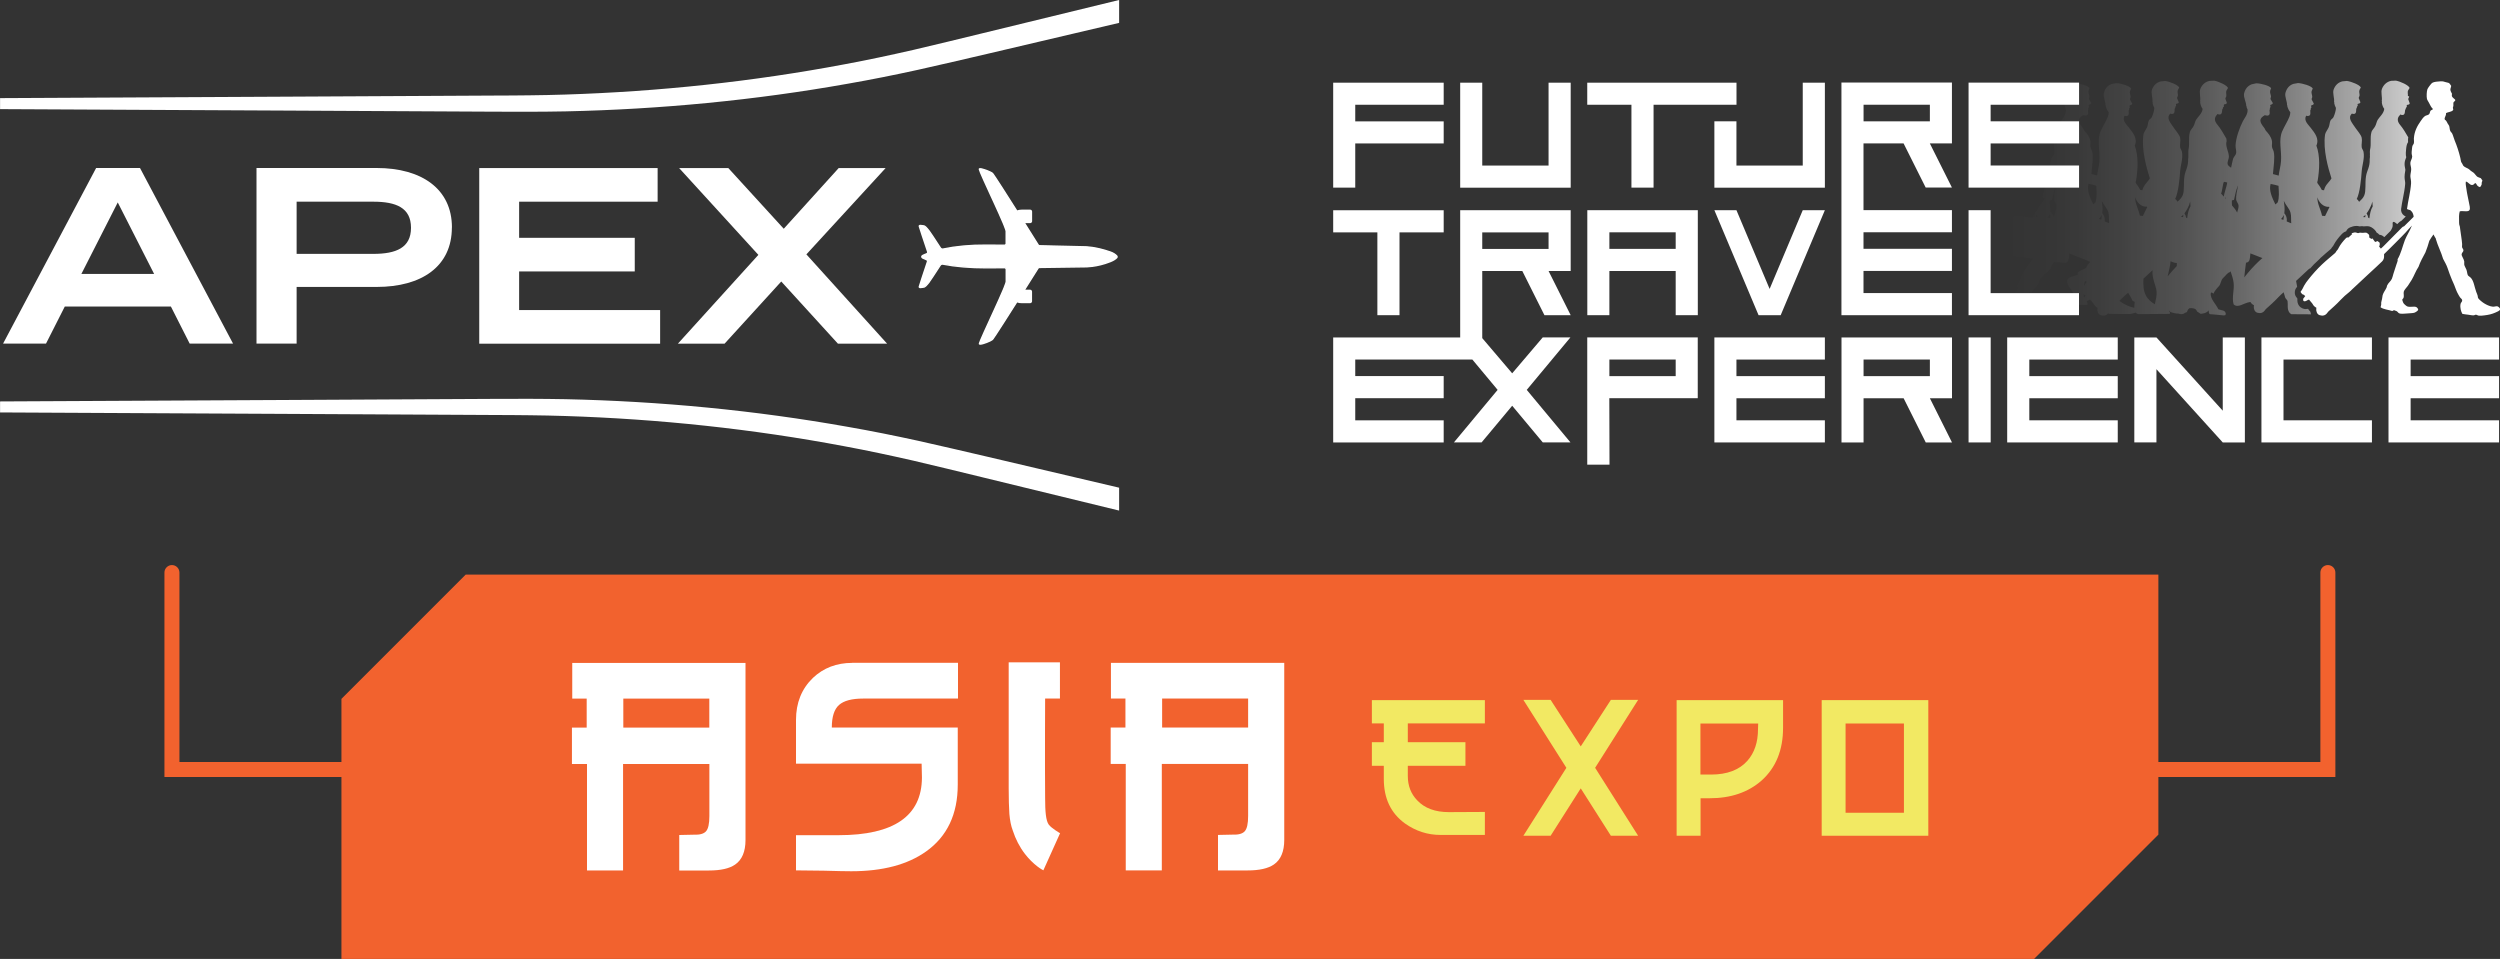 <?xml version="1.0" encoding="UTF-8"?><svg id="a" xmlns="http://www.w3.org/2000/svg" xmlns:xlink="http://www.w3.org/1999/xlink" viewBox="0 0 400 153.43"><rect x="0" y="0" width="400" height="153.43" fill="#333333" stroke="none"/><defs><linearGradient id="b" x1="321.15" y1="31.67" x2="385.53" y2="31.67" gradientUnits="userSpaceOnUse"><stop offset="0" stop-color="#fff" stop-opacity="0"/><stop offset=".14" stop-color="#fff" stop-opacity=".02"/><stop offset=".28" stop-color="#fff" stop-opacity=".07"/><stop offset=".43" stop-color="#fff" stop-opacity=".15"/><stop offset=".58" stop-color="#fff" stop-opacity=".26"/><stop offset=".73" stop-color="#fff" stop-opacity=".41"/><stop offset=".88" stop-color="#fff" stop-opacity=".58"/><stop offset="1" stop-color="#fff" stop-opacity=".75"/></linearGradient></defs><path d="M54.63,124.32h-28.32v-32.71c0-.66.54-1.2,1.2-1.2s1.2.54,1.2,1.2v30.31h25.93c.66,0,1.2.54,1.2,1.2s-.54,1.2-1.2,1.2Z" style="fill:#f2622e;"/><path d="M373.66,124.32h-28.32c-.66,0-1.2-.54-1.2-1.2s.54-1.2,1.2-1.2h25.92v-30.31c0-.66.54-1.2,1.2-1.2s1.2.54,1.2,1.2v32.71Z" style="fill:#f2622e;"/><polygon points="345.34 91.94 345.34 133.54 325.45 153.43 54.63 153.43 54.63 111.82 74.51 91.94 345.34 91.94" style="fill:#f2622e;"/><path d="M237.58,133.59h-7.1c-2.07,0-3.97-.62-5.69-1.84-2.26-1.64-3.38-4.01-3.38-7.1v-2.12h-1.91v-3.78h1.91v-3.01h-1.91v-3.72h18.08v3.72h-12.33v3.01h9.22v3.78h-9.22v1.63c0,1.56.5,2.86,1.51,3.9,1.17,1.25,2.86,1.88,5.07,1.88l5.75-.03v3.69Z" style="fill:#f2e963;"/><path d="M252.92,119.42l4.82-7.44h4.36l-6.88,10.87,6.88,10.87h-4.36l-4.82-7.58-4.82,7.58h-4.36l6.88-10.87-6.88-10.87h4.36l4.82,7.44Z" style="fill:#f2e963;"/><path d="M268.26,112.02v21.7h3.83v-6h1.45c3.4,0,6.17-.95,8.32-2.84,2.29-2.06,3.43-4.87,3.43-8.44v-4.42h-17.03ZM281.31,115.76l-.03.9c0,2.1-.57,3.79-1.7,5.07-1.3,1.46-3.24,2.2-5.81,2.2h-1.7v-8.16h9.24Z" style="fill:#f2e963;"/><path d="M291.47,112.02v21.7h17.06v-21.7h-17.06ZM304.63,115.76v14.28h-9.34v-14.28h9.34Z" style="fill:#f2e963;"/><path d="M177.75,106.05v5.72h2.32v4.64h-2.36v5.82h2.41v17.03h5.77v-17.03h13.81v8.33c0,1.23-.18,2.04-.54,2.44-.36.4-1.02.58-1.96.54-.82.03-1.59.05-2.32.05v5.68h4.73c1.89,0,3.29-.32,4.21-.95,1.1-.76,1.66-2.07,1.66-3.93v-28.33h-27.72ZM199.7,116.41h-13.76v-4.64h13.76v4.64Z" style="fill:#fff;"/><path d="M169.61,133.32l-2.67,5.93s-.4-.19-.92-.59c-.72-.55-1.4-1.22-2.02-2.02-.86-1.11-1.51-2.38-1.95-3.74-.29-.74-.46-1.64-.55-2.67-.07-1.05-.11-2.42-.11-4.12v-20.14h8.2v5.79h-2.37s-.05,10.08,0,15.9c0,2.19.12,3.67.59,4.29.46.6,1.81,1.37,1.81,1.37Z" style="fill:#fff;"/><path d="M136.35,106.05h16.93v5.72h-15.18c-1.8,0-3.08.34-3.85,1.02-.77.68-1.16,1.88-1.16,3.62h20.15v9.13c0,4.73-1.69,8.29-5.06,10.69-2.96,2.11-6.95,3.17-11.97,3.17-.85,0-2.32-.03-4.4-.09-1.89-.03-3.37-.05-4.45-.05v-5.63h6.81c8.86,0,13.31-3.07,13.34-9.22l-.05-2.22h-20.1v-7c0-2.74.9-4.98,2.7-6.72,1.7-1.61,3.8-2.41,6.29-2.41Z" style="fill:#fff;"/><path d="M91.55,111.78h2.32v4.64h-2.36v5.82h2.41v17.03h5.77v-17.03h13.81v8.33c0,1.23-.18,2.04-.54,2.44-.36.4-1.02.58-1.96.54-.82.03-1.59.05-2.32.05v5.68h4.73c1.89,0,3.29-.31,4.21-.95,1.1-.76,1.66-2.06,1.66-3.93v-28.33h-27.72v5.72ZM99.73,111.78h13.76v4.64h-13.76v-4.64Z" style="fill:#fff;"/><path d="M400,49.53c-.02.18-.5.38-.76.49-.55.24-1.07.36-1.74.44-.29.03-.62.08-.86.05-.2-.02-.37-.16-.5-.16-.11,0-.18.09-.31.1-.28.03-.62-.06-.94-.1-.32-.04-.64-.07-.91-.13-.21-.36-.41-.98-.29-1.59.05-.25.27-.33.26-.57,0-.2-.2-.3-.31-.44-.1-.13-.22-.33-.31-.5-.27-.46-.43-.93-.63-1.46-.11-.31-.27-.59-.39-.89-.26-.62-.49-1.25-.7-1.88-.18-.53-.46-.99-.71-1.47-.32-1.09-.86-2.1-1.17-3.19,0-.02,0-.03,0-.05,0-.01,0-.02,0-.03,0,0,0,0,0,0-.02-.02-.03-.04-.05-.06-.12-.18-.22-.38-.32-.58-.24.33-.47.67-.67,1.02-.16.62-.39,1.24-.62,1.85-.41.76-.82,1.49-1.11,2.32,0,0,0,0,0,0-.44.64-.67,1.36-1.09,2.08-.17.28-.38.61-.62.96-.17.24-.6.66-.65.94-.06.28.07.69-.03.96-.05.15-.2.19-.21.34,0,.07.16.46.18.5.09.16.47.49.63.55.49.17,1.05-.07,1.43.1.11.05.33.28.31.44-.02.14-.43.41-.63.47-.23.07-.67.07-1.07.11-.4.03-.86.07-1.17.03-.35-.05-.33-.25-.57-.39-.14-.08-.27-.08-.42-.16-.13.02-.18.12-.31.13-.6-.21-1.39-.25-1.85-.6.01-.14.09-.26.1-.39.02-.12-.01-.23,0-.34.02-.18.09-.38.13-.57.04-.21.06-.44.1-.62.12-.45.46-.84.63-1.23.05-.12.05-.26.1-.36.19-.41.6-.67.76-1.07.1-.24.15-.5.23-.76.17-.51.33-1.01.49-1.51.08-.25.2-.49.21-.76-.02-.01-.03-.02-.05-.03.57-.94.81-2.1,1.19-3.1.24-.64.79-1.48,1.13-2.33-.17.17-.34.34-.49.52-.66.79-1.41,1.48-2.12,2.22-.6.62-1.23,1.21-1.85,1.83,0,.09,0,.19,0,.29.02.34-.08.64-.32.88-.3.29-.61.58-.92.87-.43.4-.87.8-1.31,1.21-.86.8-1.71,1.59-2.56,2.39-.16.15-.3.31-.47.44-.5.38-.96.81-1.39,1.26-.32.34-.65.67-.99.98-.31.28-.63.56-.94.85-.06.06-.11.14-.17.21-.31.45-.74.54-1.23.39-.44-.13-.59-.67-.55-1.03,0-.05.02-.1.03-.15-.26-.15-.47-.32-.6-.59-.05-.11-.15-.2-.23-.3-.12-.15-.24-.29-.36-.43-.28.06-.47.33-.8.27-.15-.07-.15-.21-.13-.4.1-.13.22-.29.33-.43-.07-.06-.13-.11-.2-.17-.02-.02-.04-.05-.06-.05-.27-.02-.34-.26-.48-.41,0-.04,0-.08.01-.09.24-.28.38-.63.55-.95.18-.34.41-.63.64-.93.69-.88,1.43-1.71,2.24-2.48.36-.35.75-.67,1.13-1,.31-.27.63-.54.94-.8.04-.03.08-.08.1-.12.07-.15.17-.27.28-.39.08-.08.13-.19.18-.3.3-.58.71-1.08,1.16-1.55.11-.12.24-.19.41-.12.2-.19.41-.38.61-.56-.03-.03-.06-.06-.11-.11.31-.12.6-.24.92-.07.09.05.17.04.26,0,.12-.05.24-.06.37-.03.27.05.53-.04.82-.01.27.15.57.3.45.74.11.08.22.17.35.26.05-.03.11-.05.18-.09.14.19.28.38.43.58.14-.05.26-.1.39-.15.11.09.22.17.33.26.04.21.03.42-.08.62.09.11.17.21.28.33.14-.13.28-.26.41-.38.06-.06.11-.11.17-.17.92-.93,1.85-1.86,2.77-2.8.1-.1.2-.21.34-.2.52-.52,1.04-1.03,1.55-1.54,0-.13-.03-.27-.07-.39-.1-.31-.24-.5-.41-.6,0-.02.01-.03.02-.05-.19-.08-.44-.1-.6-.21.16-1.3.56-2.7.65-4.09.03-.47-.1-.81-.11-1.17,0-.37.13-.75.13-1.12,0-.35-.16-.68-.13-1.02.03-.33.28-.65.29-.99,0-.14-.07-.29-.08-.42-.02-.2,0-.44.03-.65.02-.19.03-.42.08-.6.04-.15.2-.3.24-.47.05-.25-.01-.53,0-.75.07-1.15.55-2.02,1.07-2.76.23-.34.48-.72.81-.89.18-.09.42-.08.57-.26.13-.15.1-.39.23-.55.12-.13.26-.07.37-.26-.29-.27-.44-.62-.65-1.02-.12-.22-.27-.42-.31-.62-.08-.34-.05-1.19.08-1.54.06-.15.23-.37.36-.55.13-.17.28-.37.44-.47.25-.15.83-.21,1.3-.23.36-.02.55.05.81.13.17.06.37.07.5.13.18.09.24.29.39.47-.02.23-.14.4-.13.62.01.25.19.45.26.65-.09.39.01.49.24.7.09.09.28.21.29.31,0,.16-.27.24-.31.42-.03.12.03.32,0,.5-.02.09-.07.21-.08.29,0,.12.08.24.05.36-.22.34-.81.3-1.15.52.06.44-.35.72-.18,1.04.03.07.09.06.08.05.2.18.23.32.37.57.08.14.18.24.23.36.09.23.06.53.18.81.07.16.2.24.29.39.18.35.26.77.42,1.15.37.88.68,1.84.91,2.81.05.21.06.44.13.63.03.07.13.19.18.29.07.12.11.25.16.31.18.22.58.34.86.52.13.08.24.21.36.31.14.11.31.19.42.28.25.22.42.54.65.68.19.11.39.12.55.23.01.13.2.21.21.36,0,.07-.08.19-.11.34-.01.09.01.2,0,.26-.03.12-.19.41-.29.44-.19-.06-.31-.13-.42-.26-.11-.13-.14-.3-.29-.39-.25.09-.24.3-.52.31-.41.02-.62-.49-1.01-.55-.08.35.03.74.08,1.15.1.78.27,1.45.42,2.24.07.35.23.92.08,1.17-.22.37-1.07.07-1.56.21-.14.48-.13,1.01-.11,1.54,0,.2,0,.4.03.57.02.12.08.22.1.34.03.13.04.27.05.39.09.81.26,1.62.31,2.4.01.16-.04.36,0,.52.03.15.22.28.21.5-.01.21-.27.36-.29.6-.02.31.35.71.42,1.15.02.16-.03.34,0,.52.04.23.24.52.34.78.13.34.12.67.23.89.08.15.25.22.39.34.58.5.66,1.57.96,2.35.08.2.18.43.23.62.03.1.01.22.05.31.06.15.27.35.44.49.36.31.73.54,1.17.73.24.11.53.19.76.21.32.02.5-.12.76-.05.08.02.41.24.39.44Z" style="fill:#fff;"/><path d="M385.26,15.35c.04-.27-.11-.61.05-.91.08-.12.15-.25.23-.37-.15-.44-1.5-1.05-2.2-1.17-.25.01-.5.02-.75.03-.68.14-1.19.59-1.47,1.26-.23.55.08,1.44-.04,1.94.04.1.04.18.01.29.05.35.17.72.39,1-.07.74-.79,1.31-1.06,1.77-.16.27-.21.66-.39,1-.17.33-.51.64-.59.91-.28,1.05,0,1.89-.23,2.84-.02.16-.04.31-.03.47,0,.17.03.34,0,.5.04.19-.03.42-.03.56.05,1.28-.43,1.73-.59,2.73-.18,1.13.04,2.32-.29,3.09-.17.4-.49.7-.81,1-.14-.25-.29-.39-.41-.47.01,0,.02,0,.04,0,.49-1.01.69-3.09.78-4.4.07-1.03.49-2.09.29-3.14-.05-.26-.25-.46-.29-.72-.07-.48.11-1.02,0-1.52-.11-.5-.62-1.01-.96-1.52-.64-.95-1.32-1.66-.6-2.35.08.03.16.06.24.06.66.04.3-.86.54-.96,0-.26.04-.17.16-.36-.05-.1-.06-.16-.02-.28.18-.1.37-.02.44-.27-.09-.22-.18-.44-.27-.65-.02-.19.11-.24.13-.44.02-.27-.14-.59,0-.9.07-.12.14-.25.2-.37-.17-.43-1.53-.96-2.23-1.05-.25.02-.49.04-.74.07-.66.17-1.14.63-1.38,1.31-.2.55.15,1.42.07,1.91.04.1.05.18.03.29.05.25.14.51.27.74,0,.38-.2,1.05-.39,1.47-.1.21-.38.34-.48.54-.15.29-.13.72-.29,1.08-.2.46-.52.79-.58,1.17-.36,2.43.53,5.47,1,6.93,0,.03.01.06.02.1-.26.46-.78.86-1.02,1.4-.08.17-.13.33-.17.48-.11-.02-.22-.04-.34-.04-.65-1.2-.86-1.02-.68-1.46.31-1.83.41-4.04-.2-5.64.5-1.13-.28-2.03-.88-2.82-.42-.56-1.19-1.16-.76-1.97.1.03.19.06.29.05.67-.02.22-.9.45-1.02-.03-.26.03-.18.12-.38-.06-.09-.08-.16-.05-.28.17-.12.37-.05.42-.31-.11-.21-.23-.42-.34-.64-.04-.19.09-.26.09-.46,0-.27-.2-.59-.09-.91.06-.13.11-.26.17-.4-.21-.42-1.65-.84-2.36-.87-.25.04-.5.09-.74.13-.66.22-1.09.74-1.27,1.44-.15.57.29,1.42.25,1.92.05.09.07.18.06.29.1.31.25.64.47.88,0,.24-.05.47-.13.69-.29.76-.82,1.56-1.17,2.37-.62,1.44-.06,3.04-.19,4.82-.06.79-.3,1.54-.37,2.27-.29-.08-.59-.16-.92-.25.1-1.16.33-2.63.13-3.57-.06-.27-.26-.52-.29-.82-.03-.25.06-.62,0-.91-.14-.72-.63-1.26-.98-1.64-.1-.11-.12-.26-.19-.36-.52-.69-1.07-1.34-.29-1.91,0,0,.18-.13.31-.21.14.02.29.07.42.07.67-.04.18-.91.41-1.03-.05-.26.02-.18.11-.38-.06-.09-.09-.16-.06-.28.16-.13.37-.07.41-.32-.12-.21-.24-.42-.36-.62-.04-.19.08-.26.07-.46-.02-.27-.22-.58-.13-.9.05-.13.1-.27.15-.4-.23-.41-1.68-.78-2.39-.78-.25.05-.49.11-.73.16-.65.25-1.06.78-1.21,1.49-.12.58.36,1.41.34,1.91.05.09.08.17.07.28.04.12.09.23.15.35.07.78-.51,1.39-.75,1.87-.53,1.05-1.1,2.61-1.17,3.82-.03.44.15.94.1,1.27-.05.33-.39.6-.49.91-.11.35-.18.84-.29,1.27-.02.06-.03.12-.04.18-.26-.18-.49-.36-.54-.55-.11-.38.21-.87.19-1.27-.03-.81-.62-1.65-.36-2.46-.01-.13-.02-.26-.04-.38-.43-.76-.95-1.66-1.45-2.25-.41-.49-.6-1.05-.02-1.61,0,0,.02-.05.03-.09.09.04.19.08.28.09.66.07.35-.86.6-.95,0-.27.05-.17.18-.36-.04-.1-.05-.17,0-.29.19-.1.38,0,.46-.25-.08-.22-.16-.45-.24-.67,0-.19.13-.24.15-.44.04-.27-.11-.61.04-.91.08-.12.15-.25.23-.37-.15-.44-1.5-1.05-2.2-1.17-.25.01-.5.02-.75.03-.68.14-1.19.59-1.47,1.26-.23.55.08,1.44-.04,1.93.03.1.04.18.01.29.05.35.17.72.39,1-.07.74-.79,1.31-1.06,1.76-.16.27-.21.66-.39,1-.17.33-.51.64-.58.91-.28,1.05-.01,1.88-.23,2.83-.01.16-.04.31-.03.47,0,.17.03.34,0,.5.04.19-.03.42-.03.56.04,1.27-.43,1.73-.59,2.73-.18,1.13.04,2.32-.29,3.09-.17.39-.48.7-.81,1-.14-.25-.29-.39-.41-.46.01,0,.02,0,.04,0,.49-1.01.69-3.09.78-4.39.07-1.03.49-2.09.29-3.14-.05-.26-.25-.46-.29-.72-.07-.48.11-1.02,0-1.52-.11-.5-.62-1.01-.96-1.52-.64-.95-1.32-1.66-.6-2.35.08.03.16.06.24.06.66.04.3-.86.54-.96-.01-.26.04-.17.15-.36-.05-.1-.06-.16-.02-.28.18-.1.37-.02.44-.26-.09-.22-.18-.44-.27-.65-.02-.19.11-.24.13-.44.02-.27-.14-.59,0-.9.07-.12.14-.25.2-.37-.17-.43-1.53-.96-2.23-1.05-.25.02-.49.04-.74.07-.66.17-1.14.63-1.38,1.31-.2.55.15,1.42.07,1.9.04.1.05.18.03.29.05.25.14.51.27.73,0,.38-.2,1.05-.39,1.47-.09.21-.38.34-.48.54-.15.29-.13.72-.29,1.08-.21.46-.52.79-.58,1.17-.36,2.43.53,5.47,1,6.93,0,.03.02.06.02.1-.25.46-.77.86-1.02,1.4-.08.17-.13.33-.17.48-.11-.02-.22-.04-.34-.04-.65-1.2-.86-1.02-.68-1.45.31-1.83.41-4.03-.2-5.64.5-1.13-.28-2.03-.88-2.82-.42-.56-1.19-1.16-.76-1.96.1.03.19.05.29.05.67-.02.22-.9.45-1.02-.04-.26.03-.18.12-.38-.06-.09-.08-.16-.05-.28.17-.12.37-.05.42-.31-.11-.21-.22-.42-.34-.64-.04-.19.09-.25.09-.46,0-.27-.2-.59-.09-.91.06-.13.11-.26.17-.4-.21-.42-1.65-.84-2.35-.87-.25.04-.49.09-.74.13-.66.22-1.09.74-1.27,1.44-.15.57.29,1.42.25,1.92.05.09.07.18.06.29.1.31.25.64.47.88,0,.24-.05.47-.13.68-.29.76-.82,1.56-1.17,2.36-.62,1.43-.06,3.04-.19,4.82-.06.79-.3,1.54-.37,2.26-.28-.08-.58-.16-.92-.25.1-1.16.33-2.63.13-3.56-.06-.27-.25-.52-.29-.82-.03-.25.06-.62,0-.91-.14-.72-.63-1.26-.98-1.64-.1-.11-.12-.26-.19-.36-.52-.69-1.07-1.34-.29-1.91,0,0,.18-.13.31-.21.14.02.29.07.42.07.66-.04.18-.9.41-1.03-.05-.26.02-.18.11-.38-.06-.09-.09-.16-.06-.28.16-.13.36-.07.41-.32-.12-.21-.24-.42-.36-.62-.04-.19.08-.26.06-.46-.02-.27-.22-.58-.13-.9.05-.13.1-.27.15-.4-.23-.41-1.68-.78-2.39-.78-.24.05-.49.11-.73.16-.64.25-1.06.78-1.2,1.48-.12.58.35,1.41.33,1.91.05.09.08.17.07.28.04.12.09.23.15.35.07.78-.51,1.39-.75,1.87-.53,1.05-1.1,2.61-1.17,3.82-.02.44.15.94.1,1.27-.05.33-.39.6-.49.91-.11.35-.18.84-.29,1.27-.24.91-.4,1.7-.59,2.73-.1.55-.52,1.71-.52,2.1,0,.3.39,0,.32.27-.13.51-.95,1.21-1.19,1.91-.24.16-.38.4-.44.68-.23.12-.27.35-.39.52-.99-.09-1.84-.37-2.95-.28-.28,1.53-.5,3.05-.73,4.6-.08.51-.23,1.05-.11,1.6.54.26,1.24.26,1.89.34.68.08,1.37.18,2.06.28-.59.68-1.06,1.32-1.64,2.37-.12.2-.79,1.76-.97,2.03-.03.05.29.16.26.2-.16.23-.18.33-.26.48-.39.71-1.19,1.12-.81,2.02.7.46,2.48.53,2.39,1.33.02.06.03.12.04.19.02.09.07.14.14.18.02,0,.05,0,.09,0,.55.05,1.1.08,1.65.15.28.03.56.08.74,0,.04-.08.06-.17.06-.26h0c-.1-.57-.66-.47-1.19-.68-.31-.75-1.35-1.68-1.2-2.56.05-.28.42.08.42.08.1-.34.6-.92.89-1.21.3-.31.28-.96.67-1.3.39-.35.66-.82,1.04-.9.14-.16.28-.31.41-.47.16-.39.34-.76.58-1.11.13.02.27.02.39.03.1,0,.2-.04.3-.03.49.01,1.22.39,1.58-.16.14-.22.18-.79.21-1.21.79.3,1.58.62,2.38.93.32.12.64.27.96.41-.3.31-.57.62-.65.97-.41.2-.96.43-1.33.73-.11.09.11.28-.04.36-.59.3-1.52.28-1.66.91-.15.69.69,1.38.98,2.09.32.79.33,1.46.98,1.82h1.27c.05-.22-.02-.41-.11-.59.2-.06.36-.21.56-.25.12.14.24.28.36.43.08.1.17.19.23.3.13.27.34.44.6.59-.01.05-.03.1-.03.15-.05.36.11.9.55,1.03.45.14.85.06,1.16-.31.04.03.09.06.13.09,1.1,0,2.2.03,3.3.02.03,0,.06,0,.1,0,.31-.05.6-.14.9-.23.01.03.02.06.03.08.1.07.22.13.35.17,1.65,0,3.34-.02,5.04-.04.03-.06.04-.12.04-.18,0-.02,0-.05-.02-.07h0c-.04-.1-.09-.19-.16-.27.1.02.18.06.21.17.03.02.05.04.08.07.12.04.24.07.35.1.18.06.38.09.58.12.1,0,.2,0,.29,0,.03.01.06.03.09.04.39.12.73.08,1.02-.16.09-.03.17-.06.25-.09.02-.02.04-.04.05-.06h-.01c.05-.15.13-.25.15-.35.08-.08.17-.15.25-.23.56-.04,1.01.03,1.19.48h0s0,.01.01.02c.01.02.03.04.04.06.03.01.06.02.08.04.23.12.33.24.46.3.08.01.14-.02.22-.03.02,0,.04,0,.06,0,.03,0,.06-.01.09-.02.01,0,.03,0,.05-.01.08-.02.16-.04.24-.06.06-.02.12-.05.18-.07.06-.03.12-.07.18-.11.02-.02.04-.03.07-.05,0,0,.02-.01.03-.02.02-.01.04-.03.05-.04h0c.01-.06.05-.1.09-.13.03.07.05.15.04.23.02.06.03.12.04.19.02.09.07.15.14.18.02,0,.05,0,.09,0,.55.06,1.1.08,1.65.15.28.03.56.08.74,0,.04-.08.06-.17.06-.26,0,0,0,0,0,0-.1-.57-.66-.47-1.19-.68-.31-.75-1.35-1.68-1.2-2.57.05-.28.42.08.42.08.11-.34.6-.92.89-1.22.3-.31.28-.96.68-1.31.39-.35.66-.82,1.04-.91.04-.05.09-.1.13-.15.2.61.42,1.22.49,1.85.13,1.23-.32,2.31,0,3.45.7.65,1.59-.21,2.54-.36.05,0,.1-.01.15-.02.13.24.33.4.57.53-.01.05-.03.1-.03.15-.05.36.11.9.55,1.03.49.15.91.05,1.23-.39.05-.07.1-.15.17-.21.31-.29.63-.57.94-.85.35-.31.67-.65.99-.98.28-.29.58-.57.89-.84.08.28.17.56.25.84.06.21.35.38.38.59.09.59-.11,1.25.28,1.8.04.04.07.08.11.13.07.05.14.1.21.15,1.05,0,2.1.03,3.15.02-.04-.13-.07-.26-.09-.4-.15-.15-.28-.31-.38-.48-.11.02-.22.04-.35.04-.1,0-.2,0-.3-.03-.09-.02-.18-.05-.27-.09-.33-.15-.87-.55-.79-1.52,0-.01,0-.02,0-.04-.04-.05-.08-.1-.1-.14,0-.01-.01-.02-.02-.03-.2-.22-.31-.52-.29-.82,0-.3.1-.57.28-.78.03-.04.06-.08.09-.13-.06-.31-.12-.62-.17-.92.52-.48,1.03-.96,1.55-1.44.21-.19.42-.39.62-.58,0,.03.01.06.02.09.22-.25.44-.49.67-.73.31-.29.61-.57.91-.86.04-.04.08-.09.11-.13.2-.18.41-.36.61-.54.09-.08.18-.15.26-.23.18-.16.36-.31.54-.46.1-.09.2-.17.3-.26.09-.16.21-.32.35-.47.01-.03.03-.06.04-.08.39-.76.92-1.37,1.34-1.81.23-.24.47-.38.69-.44.12-.29.35-.52.64-.63.25-.1.59-.23,1-.23.17,0,.34.02.5.07.11-.02.22-.03.33-.03.1,0,.2,0,.31.03.03,0,.09,0,.15-.01.1,0,.23-.02.37-.02.08,0,.16,0,.24.01.16.02.31.06.44.14h.02c.47.27.74.58.89.88.16.07.3.19.41.33.22.02.44.1.62.24l.19.15.11-.11c.3-.3.59-.6.89-.89.21-.34.39-.67.34-1.03-.07-.58.2-.5.73-.05.04-.04.07-.07.11-.11l.02-.02c.1-.1.27-.28.53-.4l.08-.08.62-.61c-.09-.04-.18-.09-.27-.15-.34-.24-.53-.65-.47-1.07.07-.58.19-1.18.3-1.75.15-.76.3-1.54.35-2.28.01-.15-.01-.29-.04-.48-.03-.17-.06-.37-.06-.6,0-.3.04-.57.08-.79.02-.13.05-.26.05-.34,0-.05-.02-.16-.04-.24-.05-.22-.11-.52-.08-.88.03-.33.14-.6.22-.8.01-.03.03-.07.04-.1-.02-.08-.04-.18-.06-.31-.02-.25-.01-.55.03-.88,0-.04,0-.09.01-.13.02-.18.04-.41.1-.63.05-.2.14-.36.21-.47,0-.03,0-.06,0-.09,0-.12-.02-.28,0-.44,0-.08.02-.16.03-.24-.4-.69-.85-1.45-1.29-1.97-.41-.49-.6-1.06-.02-1.61,0,0,.02-.05.03-.08.09.04.19.08.28.09.66.07.35-.86.6-.95,0-.27.05-.17.18-.36-.04-.1-.05-.17,0-.29.19-.09.37,0,.46-.25-.08-.22-.16-.45-.24-.67,0-.19.13-.24.15-.44ZM325.25,34.5c.13-.08.36-.03.42.1-.15.1-.38.06-.42-.1ZM325.76,34.72c-.03-.13-.06-.27-.09-.4.03-.04.07-.08.11-.13.03.15.11.3.25.45.06.07.14.12.23.16-.17-.02-.34-.04-.5-.07ZM327.54,34.84c.23-.19.36-.41.43-.67.08.19.06.44.12.71-.18-.02-.37-.04-.55-.04ZM328.62,34.75c-.11-.38-.32-.67-.6-.88.05-.54-.08-1.16-.04-1.77,0-.12.33-.05.35-.17.16-.82.35-1.67.67-2.38-.19.79-.38,1.83-.34,2.37.02.3.37.63.39,1,.02.39-.26,1.12-.43,1.84ZM350.28,32.73c.06-.16.11-.33.15-.5.02.25.04.51.05.78-.31.51-.45,1.17-.53,1.9-.04-.03-.1-.06-.17-.08-.04-.26-.13-.49-.27-.69.37-.49.66-1.09.78-1.4ZM349.32,34.35c.02.12,0,.25-.03.38-.12,0-.25-.02-.36-.02.14-.1.27-.22.4-.36ZM343.52,33.08c0,.06.02.13.02.19-.02,0-.03,0-.05-.01-.22.43-.43.86-.63,1.29-.16-.01-.32-.03-.48-.05-.24-1.08-.79-1.94-.75-2.96.21.79.95,1.62,1.89,1.53ZM337.34,34c.15.55.06,1.11.12,1.71-.24-.1-.47-.19-.71-.29.06-.55-.1-.99-.4-1.33,0-.03.01-.06.02-.09.08-.64,0-1.21-.09-1.88.32.71.9,1.25,1.07,1.88ZM336.26,34.38c.05.22-.04.48-.06.78-.1-.04-.21-.08-.32-.11,0-.02-.01-.04-.02-.06.17-.17.31-.38.4-.61ZM334.16,29.41c.42.08.84.17,1.25.3.06.97.13,1.87-.13,2.65-.11.12-.24.22-.36.33-.53-1.09-1.07-2.25-.76-3.28ZM333.86,45.09c-.13.18-.26.36-.36.56-.03.05-.05.1-.08.15.03-.24.07-.46.11-.63.07-.29.22-.22.33-.09ZM333.43,47.55c-.03-.14-.05-.3-.06-.45.01,0,.03,0,.04,0,.02,0,.04.03.06.05.07.06.13.11.2.17-.07.1-.15.2-.22.29,0-.02-.02-.04-.02-.06ZM341.49,49.25c-.7-.13-1.68-.56-2.39-1.1.07-.07.13-.14.2-.21.37-.39.78-.76,1.2-1.1.24.41.5.81.67,1.23.02.02.04.04.05.06.11.05.22.11.33.17-.03.32-.06.63-.06.94ZM344.77,48.68c-.6-.34-1.1-.82-1.38-1.31-.47-.84-.49-1.82-.44-2.78.26-.24.52-.49.78-.73.23-.21.45-.42.68-.63-.14,1.2.54,2.54.63,3.29.09.78-.13,1.47-.27,2.17ZM348.29,42.56c-.52.53-1,1.09-1.47,1.67.19-.87.42-1.73.47-2.43.22.1.44.18.65.24.1.03.21.01.3.04.02,0,.04.01.06.02-.02.15-.02.3-.02.46ZM356.13,31.75s-.01.03-.02.04c-.05-.05-.1-.11-.15-.16.1,0,.2-.02.16.12ZM356.33,29.38c-.1.54-.5,1.67-.52,2.08-.15-.16-.3-.33-.44-.5,0,0,0,0,0,0,.2-.33.25-1.54.46-1.87.2.02.37.07.52.11-.01.06-.02.11-.03.18ZM357.95,34.03c-.21-.42-.5-.8-.83-1.16-.02-.25-.03-.51-.02-.76,0-.12.33-.05.35-.17.15-.75.32-1.52.6-2.2.01,0,.02,0,.03,0-.17.76-.34,1.69-.3,2.18.02.3.37.63.39,1,.02.25-.1.65-.23,1.1ZM361.37,41.84c-.81.77-1.55,1.6-2.24,2.48-.02.02-.04.05-.05.07.05-.76.19-1.56.28-2.36.19-.02.36-.09.49-.28.14-.22.18-.79.21-1.21.64.25,1.28.5,1.92.75-.21.18-.42.36-.62.56ZM364.43,32.38c-.11.12-.24.22-.37.33-.53-1.09-1.07-2.26-.76-3.28.42.08.84.17,1.26.3.06.97.14,1.87-.13,2.65ZM365.34,35.18c-.11-.04-.21-.07-.32-.11,0-.02-.01-.04-.02-.06.17-.17.31-.38.4-.61.05.22-.04.48-.06.78ZM365.88,35.44c.07-.55-.1-.99-.4-1.33,0-.03.01-.06.02-.09.08-.64,0-1.21-.09-1.88.32.71.9,1.25,1.07,1.88.15.55.06,1.12.12,1.71-.24-.1-.47-.19-.71-.29ZM372.64,33.28c-.22.43-.43.86-.63,1.29-.16-.01-.32-.03-.48-.05-.24-1.09-.79-1.95-.75-2.96.21.79.95,1.62,1.89,1.53,0,.06.01.13.02.2-.02,0-.03,0-.05-.01ZM378.43,34.75c-.12,0-.25-.02-.36-.02.14-.1.27-.22.39-.36.02.12,0,.25-.03.39ZM379.09,34.92s-.1-.06-.17-.08c-.04-.26-.13-.49-.27-.69.37-.49.66-1.09.78-1.4.06-.16.11-.33.15-.5.02.25.04.51.05.78-.31.51-.45,1.18-.53,1.9Z" style="fill:url(#b);"/><polygon points="321.15 70.79 338.84 70.79 338.84 67.25 324.69 67.25 324.69 63.72 338.84 63.72 338.84 60.18 324.69 60.18 324.69 57.53 338.84 57.53 338.84 53.99 321.15 53.99 321.15 70.79" style="fill:#fff;"/><polygon points="399.85 57.53 399.85 53.99 382.16 53.99 382.16 70.79 399.85 70.79 399.85 67.25 385.7 67.25 385.7 63.72 399.85 63.72 399.85 60.18 385.7 60.18 385.7 57.53 399.85 57.53" style="fill:#fff;"/><polygon points="274.3 70.79 291.98 70.79 291.98 67.25 277.83 67.25 277.83 63.72 291.98 63.72 291.98 60.18 277.83 60.18 277.83 57.53 291.98 57.53 291.98 53.99 274.3 53.99 274.3 70.79" style="fill:#fff;"/><path d="M294.63,70.79h3.54v-7.07h6.41l3.54,7.07h4.2l-3.54-7.07h3.54v-9.73h-17.68v16.79ZM298.17,57.53h10.61v2.65h-10.61v-2.65Z" style="fill:#fff;"/><polygon points="361.83 70.79 379.51 70.79 379.51 67.25 365.36 67.25 365.36 57.53 379.51 57.53 379.51 53.99 361.83 53.99 361.83 70.79" style="fill:#fff;"/><polygon points="355.64 65.71 345.03 53.99 341.49 53.99 341.49 70.78 345.03 70.78 345.03 59.07 355.64 70.79 359.18 70.79 359.18 53.99 355.64 53.99 355.64 65.71" style="fill:#fff;"/><rect x="314.97" y="53.99" width="3.54" height="16.8" style="fill:#fff;"/><path d="M253.96,74.35h3.56l-.03-10.64h14.15v-9.73h-17.68v20.36ZM257.5,57.53h10.61v2.65h-10.61v-2.65Z" style="fill:#fff;"/><polygon points="332.65 26.48 318.5 26.48 318.5 22.95 332.65 22.95 332.65 19.41 318.5 19.41 318.5 16.76 332.65 16.76 332.65 13.22 314.97 13.22 314.97 30.02 332.65 30.02 332.65 26.48" style="fill:#fff;"/><path d="M294.63,33.63v16.8h17.68v-3.54h-14.15v-3.54h14.15v-3.54h-14.15v-2.65h14.15v-3.54h-14.15v-10.68h6.41l3.54,7.07h4.2l-3.54-7.07h3.54v-9.73h-17.68v20.41ZM298.17,16.76h10.61v2.65h-10.61v-2.65Z" style="fill:#fff;"/><polygon points="261.03 30.02 264.57 30.02 264.57 16.76 277.84 16.76 277.84 13.23 253.96 13.23 253.96 16.76 261.03 16.76 261.03 30.02" style="fill:#fff;"/><polygon points="247.77 26.49 237.16 26.49 237.16 13.23 233.63 13.23 233.63 30.03 251.31 30.03 251.31 13.23 247.77 13.23 247.77 26.49" style="fill:#fff;"/><polygon points="288.44 26.49 277.83 26.49 277.83 19.41 274.3 19.41 274.3 30.03 291.98 30.03 291.98 13.23 288.44 13.23 288.44 26.49" style="fill:#fff;"/><polygon points="216.84 22.95 230.99 22.95 230.99 19.42 216.84 19.42 216.84 16.76 230.99 16.76 230.99 13.23 213.31 13.23 213.31 30.02 216.84 30.02 216.84 22.95" style="fill:#fff;"/><path d="M233.63,53.99h-20.32v16.8h17.68v-3.54h-14.15v-3.54h14.15v-3.54h-14.15v-2.65h18.73l4.05,4.86-6.99,8.4h4.43l4.89-5.86,4.89,5.86h4.43l-6.99-8.4,6.99-8.4h-4.43l-4.89,5.75-4.79-5.63v-10.74s6.41,0,6.41,0l3.54,7.07h4.2l-3.54-7.07h3.54v-9.73h-17.68v20.35ZM237.16,37.18h10.61v2.65h-10.61v-2.65Z" style="fill:#fff;"/><polygon points="332.64 46.9 318.5 46.9 318.5 33.63 314.97 33.63 314.97 50.43 332.64 50.43 332.64 46.9" style="fill:#fff;"/><path d="M253.96,50.43h3.54v-7.07h10.61v7.07h3.54v-16.8h-17.68v16.8ZM257.5,37.17h10.61v2.65h-10.61v-2.65Z" style="fill:#fff;"/><polygon points="223.92 50.43 223.92 37.18 230.99 37.18 230.99 33.64 213.31 33.64 213.31 37.18 220.38 37.18 220.38 50.43 223.92 50.43" style="fill:#fff;"/><polygon points="283.14 46.23 277.83 33.63 274.3 33.63 281.37 50.43 284.91 50.43 291.98 33.63 288.44 33.63 283.14 46.23" style="fill:#fff;"/><path d="M384.62,36.27s-.03,0-.05,0c.02,0,.04-.01.06,0,0,0,0,0-.01,0Z" style="fill:#1d1e1c;"/><path d="M376.84,37.22s0,0,0,0c0,0,.01,0,.02,0,0,0-.01,0-.02,0Z" style="fill:#1d1e1c;"/><path d="M375.62,38.02s-.06,0-.09.02c.03-.01.06-.02.09-.02h0Z" style="fill:#1d1e1c;"/><path d="M378.49,37.25s-.03,0-.05,0c.06,0,.12,0,.18,0-.04,0-.09,0-.13,0Z" style="fill:#1d1e1c;"/><path d="M380.93,39.82c-.1-.12-.18-.22-.27-.33.09.11.17.21.27.33Z" style="fill:#1d1e1c;"/><path d="M377.67,37.26s-.01,0-.02,0c.01,0,.02,0,.03,0,0,0-.01,0-.02,0Z" style="fill:#1d1e1c;"/><path d="M179.05,81.69l-21.97-5.35c-3.66-.88-7.33-1.8-10.97-2.64-3.65-.83-7.32-1.62-11-2.3-14.73-2.78-29.69-4.36-44.69-4.84-1.88-.05-3.75-.11-5.63-.12-1.87-.03-3.76-.03-5.64-.04l-11.31-.06-22.61-.12-45.22-.23v-1.76l45.22-.23,22.61-.12,11.31-.06c1.88,0,3.77-.02,5.66-.01,1.89,0,3.79.03,5.68.06,15.14.33,30.26,1.77,45.19,4.43,3.73.65,7.45,1.4,11.15,2.21,3.71.82,7.36,1.69,11.04,2.54l21.19,4.98v3.65Z" style="fill:#fff;"/><path d="M179.05,0l-21.97,5.35c-3.66.88-7.33,1.8-10.97,2.64-3.65.83-7.32,1.62-11,2.3-14.73,2.78-29.69,4.36-44.69,4.84-1.88.05-3.75.11-5.63.12-1.87.03-3.76.03-5.64.04l-11.31.06-22.61.12-45.22.23v1.76l45.22.23,22.61.12,11.31.06c1.88,0,3.77.02,5.66.01,1.89,0,3.79-.03,5.68-.06,15.14-.33,30.26-1.77,45.19-4.43,3.73-.65,7.45-1.4,11.15-2.21,3.71-.82,7.36-1.69,11.04-2.54l21.19-4.98V0Z" style="fill:#fff;"/><path d="M27.35,49.04H10.37l-3.01,5.94H.49l14.89-28.1h7.02l14.89,28.1h-6.94l-3.01-5.94ZM24.66,43.83l-5.82-11.44-5.82,11.44h11.64Z" style="fill:#fff;"/><path d="M72.3,36.4c0,6.22-4.82,9.51-12.04,9.51h-12.8v9.07h-6.42v-28.1h19.23c7.22,0,12.04,3.37,12.04,9.51ZM65.76,36.44c0-3.21-2.41-4.17-6.02-4.17h-12.28v8.35h12.28c3.61,0,6.02-.96,6.02-4.17Z" style="fill:#fff;"/><path d="M105.62,49.61v5.38h-28.94v-28.1h28.54v5.38h-22.16v5.78h18.5v5.38h-18.5v6.18h22.56Z" style="fill:#fff;"/><path d="M129.02,40.7l12.92,14.29h-7.87l-9.07-9.95-9.07,9.95h-7.47l12.88-14.21-12.68-13.89h7.87l8.87,9.71,8.79-9.71h7.51l-12.68,13.81Z" style="fill:#fff;"/><path d="M147.1,36.19c.03.17.89,2.73,1.34,4.06.05.14-.02.29-.16.34-.28.11-.51.21-.67.3-.15.08-.15.29,0,.36.16.08.37.18.64.28.14.05.21.2.16.34-.45,1.34-1.28,3.82-1.31,3.98-.04.23.45.08.69.06.24-.02.53-.38.89-.83.21-.26,1.07-1.58,1.75-2.65.1-.15.27-.22.45-.19,1.69.33,4,.6,6.95.59.93,0,1.9,0,2.89-.02.15,0,.28.12.28.27,0,.61,0,1.51,0,1.96,0,.12-.12.47-.33.98l-.13.32c-.15.35-.32.75-.52,1.19l-.14.32c-.18.4-.37.83-.57,1.26l-.14.32c-.1.21-.2.43-.3.65l-.14.32c-1.06,2.31-2.08,4.51-2.02,4.61.14.2,1.76-.42,2.08-.69.16-.14,2.06-3.11,3.92-6.05h.04c.19.07.42.12.7.12h.84s.36,0,.36,0h.18c.11,0,.19-.09.19-.2v-1.53c0-.11-.08-.2-.19-.2h-.54s-.44,0-.44,0c.98-1.55,1.82-2.89,2.24-3.56.05-.08.14-.13.23-.13,4.03-.05,7.26-.1,7.26-.1,0,0,1.85.05,4.07-.83.44-.18.81-.39,1.03-.64.04-.05.04-.08.04-.12,0-.04-.01-.08-.04-.12-.22-.25-.58-.48-1.03-.64-2.45-.86-4.07-.84-4.07-.84,0,0-3.22-.09-7.24-.17-.09,0-.18-.05-.23-.13-.41-.65-1.28-2.03-2.28-3.61h.45s.36,0,.36,0h.18c.11,0,.19-.09.19-.2v-1.53c0-.11-.08-.2-.19-.2h-.54s-.84,0-.84,0c-.27,0-.5.05-.7.13h-.04c-1.86-2.94-3.77-5.91-3.92-6.05-.32-.27-1.94-.89-2.08-.69-.07.1.95,2.3,2.02,4.61l.14.32c.1.22.2.43.3.65l.14.32c.2.44.39.86.57,1.26l.14.32c.19.44.37.84.52,1.19l.13.32c.21.5.33.86.33.98,0,.45,0,1.36,0,1.97,0,.15-.12.28-.28.27-.99-.01-1.96-.02-2.89-.02-2.93-.01-5.23.27-6.92.63-.18.04-.36-.04-.45-.19-.69-1.07-1.57-2.42-1.78-2.69-.36-.45-.65-.81-.89-.83-.24-.02-.74-.17-.69.06Z" style="fill:#fff;"/><path d="M156.84,55.16s-.04,0-.06,0c-.07,0-.13-.04-.16-.08-.08-.11-.02-.31,1.78-4.23l.81-1.77c.2-.44.39-.86.57-1.26l.14-.32c.19-.44.37-.84.52-1.19l.13-.32c.28-.69.32-.88.32-.93v-1.96s-.02-.08-.05-.11c-.03-.03-.07-.05-.11-.05h0c-.99,0-1.97.01-2.9.02-2.6,0-4.94-.19-6.98-.59-.13-.03-.26.03-.33.14-1,1.55-1.59,2.44-1.76,2.66v.02c-.4.49-.68.84-.97.86-.06,0-.13.02-.2.03-.23.04-.46.07-.56-.04-.03-.03-.07-.09-.05-.19.03-.16.73-2.26,1.31-4,.03-.08-.01-.17-.09-.2-.25-.1-.48-.2-.65-.29-.11-.06-.17-.16-.17-.28,0-.12.07-.23.17-.28.18-.1.41-.2.68-.3.08-.03.12-.12.09-.2-.59-1.77-1.31-3.91-1.34-4.07h0c-.02-.1.02-.16.05-.19.11-.11.33-.08.56-.04.07.01.15.02.2.03.29.02.57.37.96.86.18.23.78,1.14,1.8,2.71.07.11.2.17.33.14,2.05-.43,4.38-.65,6.95-.63.93,0,1.9.01,2.89.02.04,0,.08-.02.11-.05s.05-.07.05-.11v-1.97c0-.05-.04-.25-.32-.93l-.13-.32c-.15-.35-.32-.75-.52-1.19l-.14-.32c-.18-.4-.37-.83-.57-1.26l-.81-1.76c-1.81-3.93-1.86-4.13-1.78-4.24.03-.05.09-.07.16-.08.4-.05,1.8.5,2.09.75.06.05.21.18,3.9,6.01.22-.08.44-.12.69-.12h1.38c.17,0,.31.14.31.32v1.53c0,.17-.14.31-.31.31h-.78c.95,1.51,1.77,2.81,2.16,3.44.03.04.08.07.13.07,3.97.08,7.21.17,7.24.17.06,0,1.67-.01,4.11.84.46.16.84.4,1.08.67.05.06.07.13.07.2,0,.05,0,.12-.07.2-.21.24-.58.47-1.08.67-2.22.89-4.1.84-4.12.84-.03,0-3.28.05-7.26.1-.05,0-.1.03-.13.07-.4.64-1.2,1.91-2.13,3.38h.77c.17,0,.31.14.31.32v1.53c0,.17-.14.31-.31.31h-1.38c-.25,0-.47-.03-.69-.11-3.69,5.83-3.85,5.97-3.9,6.01-.28.24-1.56.76-2.03.76ZM156.84,54.93s0,0,0,0c.33,0,1.58-.46,1.87-.71.08-.08.7-.96,3.9-6.02l.03-.05h.15c.2.08.42.12.66.12h1.38s.08-.04.08-.08v-1.53s-.03-.08-.08-.08h-1.19s.11-.18.11-.18c.98-1.54,1.82-2.89,2.24-3.56.07-.11.19-.18.32-.18,3.98-.05,7.23-.1,7.26-.1.02,0,1.86.04,4.03-.83.47-.19.8-.39.99-.61t.01-.04s0-.03-.02-.05c-.21-.24-.56-.45-.98-.6-2.4-.84-4.02-.83-4.03-.83-.04,0-3.27-.09-7.25-.17-.13,0-.25-.07-.32-.18-.41-.65-1.28-2.03-2.27-3.61l-.11-.18h1.2s.08-.04.08-.08v-1.53s-.03-.08-.08-.08h-1.38c-.23,0-.45.04-.66.12h-.04s-.1,0-.1,0l-.03-.05c-3.21-5.06-3.82-5.95-3.9-6.03-.28-.24-1.53-.7-1.86-.7,0,0,0,0,0,0,.12.41,1,2.31,1.77,4l.81,1.76c.2.44.39.86.57,1.27l.14.32c.19.44.37.84.52,1.19l.13.32c.3.74.34.93.34,1.02v1.97c0,.11-.04.2-.12.28s-.18.11-.28.11c-.99-.01-1.96-.02-2.89-.02-2.55-.01-4.87.2-6.9.63-.23.05-.45-.05-.58-.24-1-1.55-1.61-2.47-1.77-2.68-.32-.4-.62-.77-.8-.78-.06,0-.14-.02-.22-.03-.1-.02-.27-.04-.34-.03.06.21.53,1.66,1.33,4.02.07.2-.03.41-.23.49-.26.1-.48.2-.66.29-.04.02-.05.06-.05.08s0,.06.05.08c.16.09.38.18.63.28.2.07.3.29.23.49-.78,2.32-1.25,3.74-1.3,3.95.07.01.24-.02.34-.03.08-.01.16-.03.22-.03.19-.01.48-.38.79-.77v-.02c.17-.2.78-1.11,1.76-2.64.12-.19.35-.29.57-.24,2.02.4,4.36.59,6.93.59.93,0,1.9,0,2.89-.02h0c.1,0,.2.04.27.11.07.07.12.17.12.28v1.96c0,.09-.04.29-.34,1.02l-.13.32c-.15.35-.32.75-.52,1.19l-.14.32c-.18.4-.37.83-.57,1.26l-.81,1.77c-.81,1.76-1.65,3.59-1.77,3.99ZM147.21,36.17l-.11.03.11-.02s0,0,0,0Z" style="fill:#fff;"/></svg>
